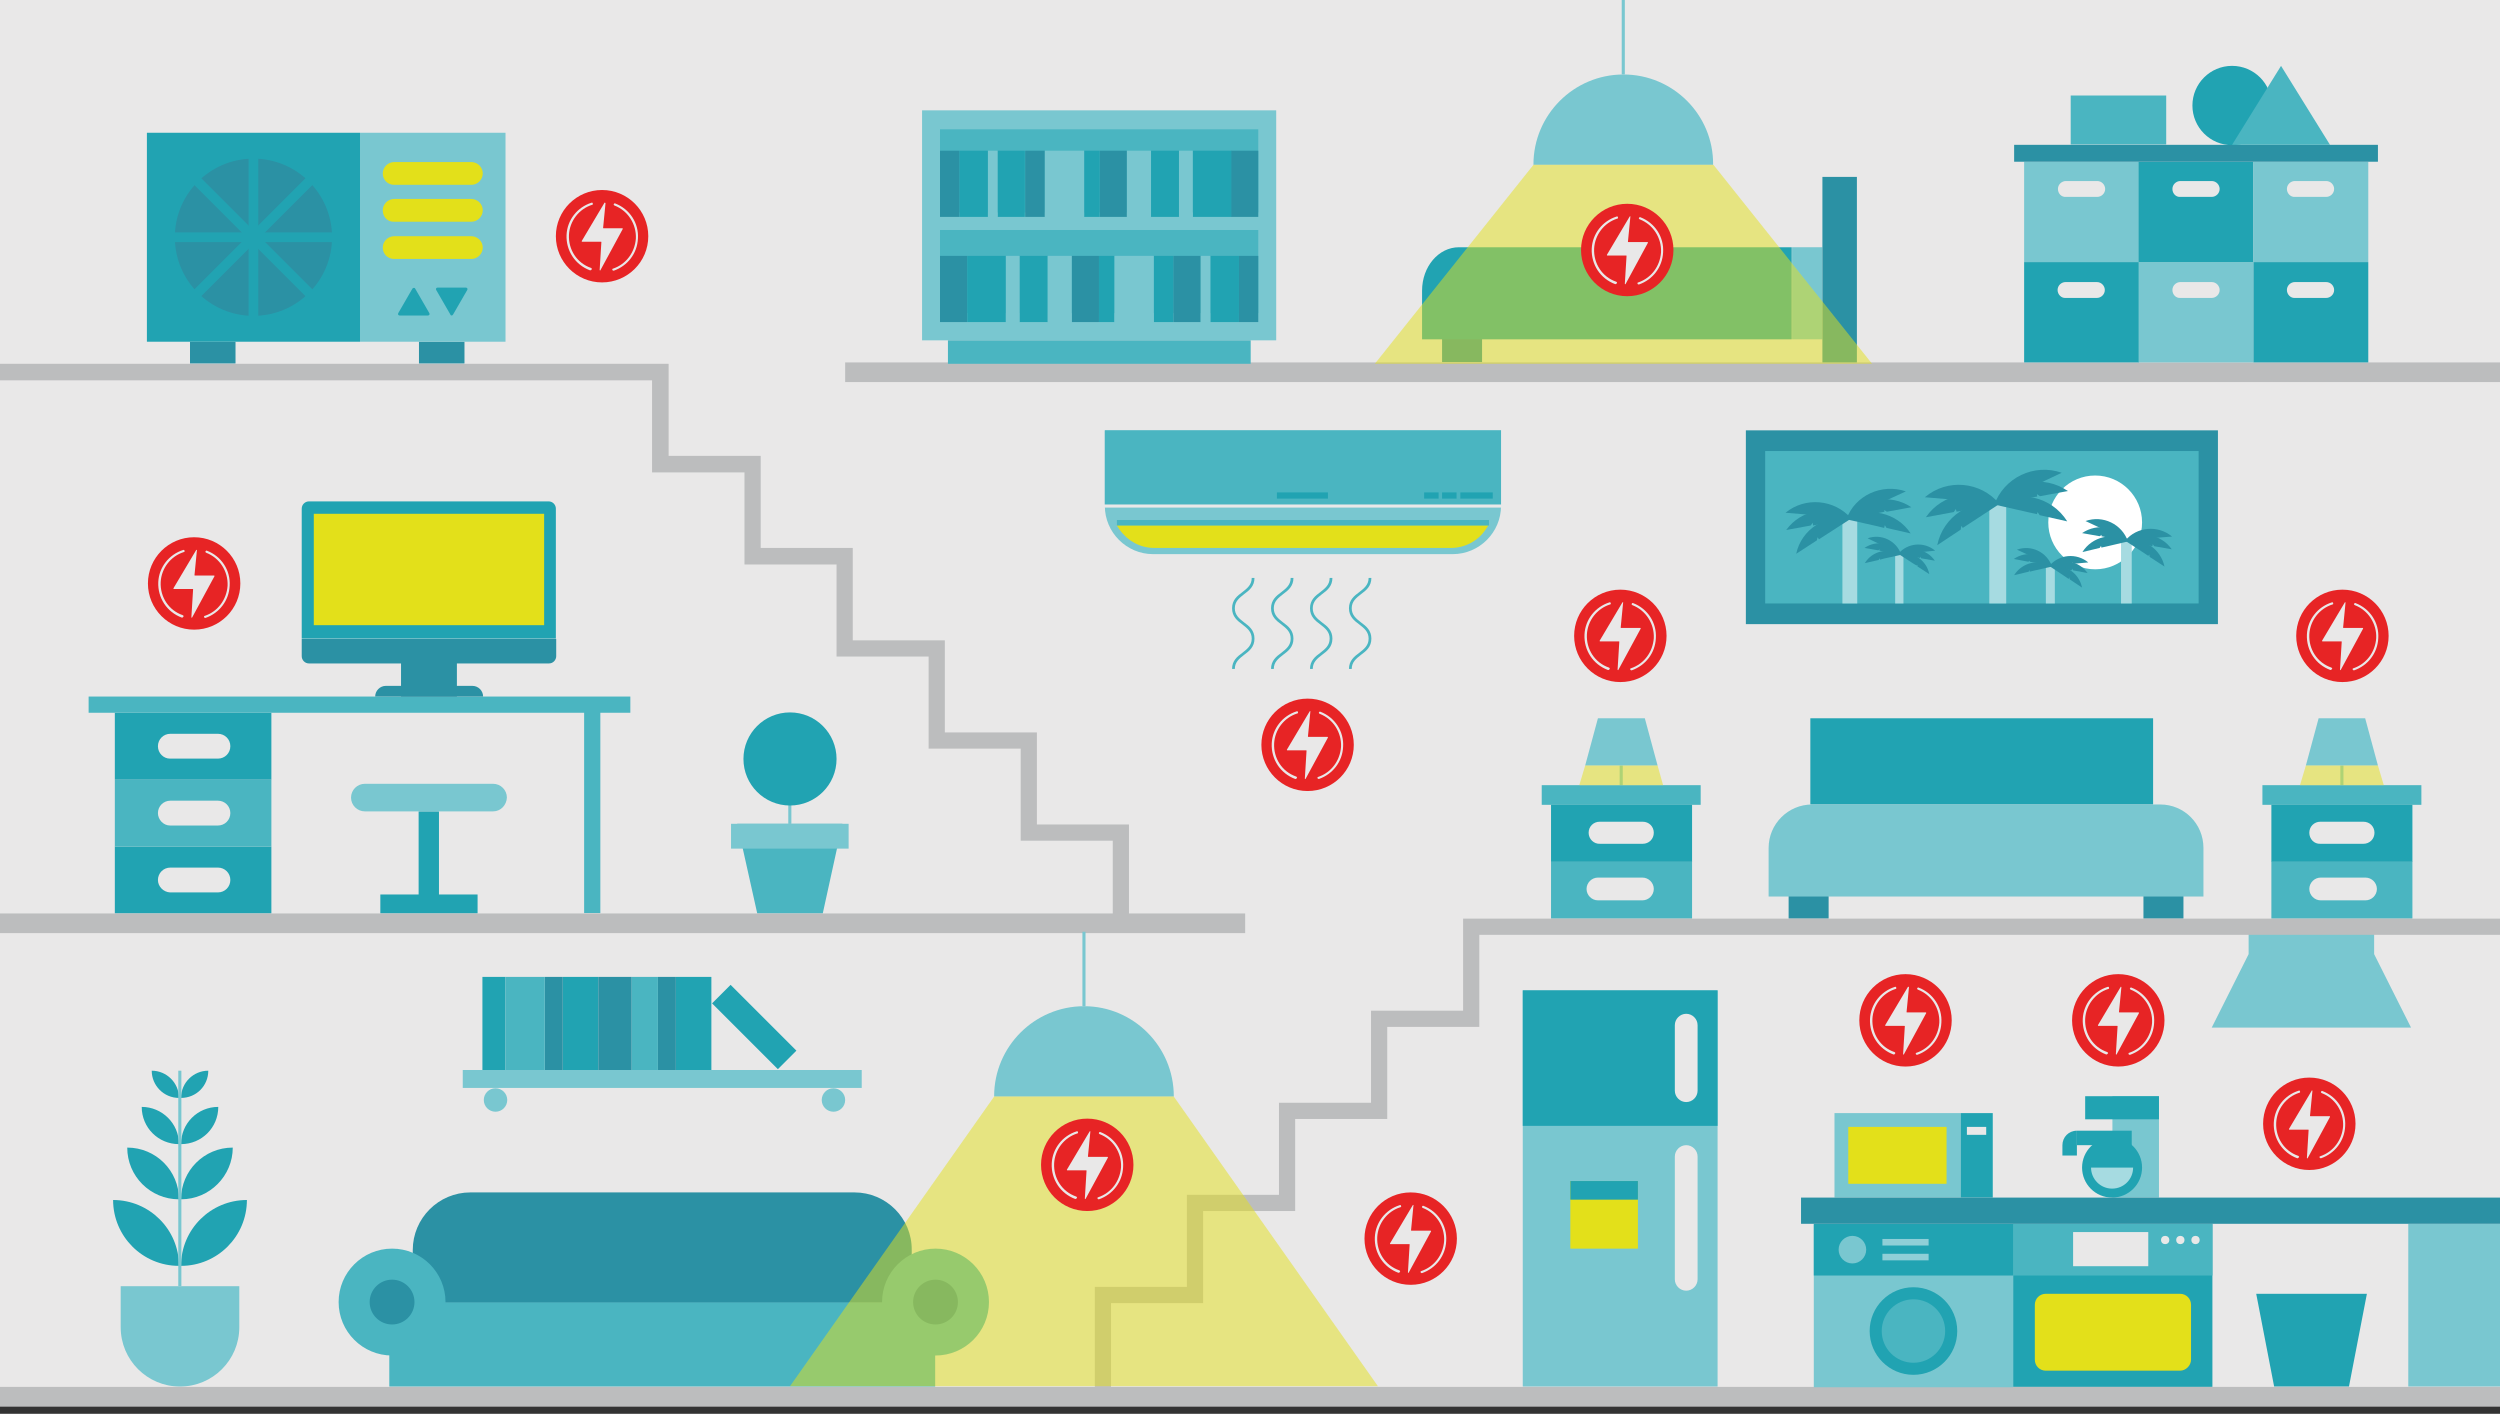 <?xml version="1.0" encoding="UTF-8"?>
<svg enable-background="new 0 0 725 410" version="1.1" viewBox="0 0 725 410" xml:space="preserve" xmlns="http://www.w3.org/2000/svg">
<rect x="0" y="0" width="725" height="410" fill="#333333" stroke="none"/>
<style type="text/css">
	.st0{display:none;}
	.st1{display:inline;fill:#E2DF1F;}
	.st2{display:inline;fill:#E9E747;}
	.st3{display:inline;fill:#EEED83;}
	.st4{display:inline;fill:#F6F5C2;}
	.st5{display:inline;fill:#D9D623;}
	.st6{display:inline;fill:#23A2B1;}
	.st7{display:inline;fill:#57B9C3;}
	.st8{display:inline;fill:#8ECDD6;}
	.st9{display:inline;fill:#2C91A3;}
	.st10{display:inline;fill:#1A7389;}
	.st11{display:inline;fill:#E42627;}
	.st12{display:inline;fill:#AE1F24;}
	.st13{display:inline;fill:#9F1F22;}
	.st14{display:inline;fill:#C54443;}
	.st15{display:inline;fill:#D78281;}
	.st16{display:inline;fill:#E8BFBD;}
	.st17{display:inline;fill:#F15849;}
	.st18{display:inline;fill:#F58E85;}
	.st19{display:inline;fill:#FAC5C1;}
	.st20{display:inline;fill:#3A393A;}
	.st21{display:inline;fill:#8E9090;}
	.st22{display:inline;fill:#C0BEBE;}
	.st23{display:inline;fill:#E9E8E7;}
	.st24{display:inline;fill:#F5F5F5;}
	.st25{display:inline;fill:#424242;}
	.st26{display:inline;fill:#C7E8EB;}
	.st27{display:inline;fill:#B85752;}
	.st28{display:inline;fill:#CF6E6B;}
	.st29{display:inline;fill:#E1978C;}
	.st30{display:inline;fill:#F3ADA7;}
	.st31{fill:#E9E8E8;}
	.st32{fill:#79C7D0;}
	.st33{fill:#21A3B2;}
	.st34{fill:#4AB5C1;}
	.st35{fill:#2B91A4;}
	.st36{fill:#BCBDBE;}
	.st37{fill:#E3E01A;}
	.st38{fill:#A6DBE1;}
	.st39{fill:#FFFFFF;}
	.st40{fill:#E72425;}
	.st41{fill:#8FCFD7;}
	.st42{opacity:0.5;}
</style>
<g class="st0">
	<rect class="st1" x="-150.4" y="166.8" width="9.5" height="9.5"/>
	<rect class="st2" x="-150.9" y="179.9" width="10.5" height="10.5"/>
	<rect class="st3" x="-150.9" y="191.2" width="10.5" height="10.5"/>
	<rect class="st4" x="-150.9" y="205.5" width="10.5" height="10.5"/>
	<rect class="st5" x="-150.4" y="153.2" width="9.5" height="9.5"/>
	<rect class="st6" x="-134.5" y="166.8" width="9.5" height="9.5"/>
	<rect class="st7" x="-134.5" y="180.4" width="9.5" height="9.5"/>
	<rect class="st8" x="-134.5" y="191.2" width="9.5" height="9.5"/>
	<rect class="st9" x="-134.5" y="153.2" width="9.5" height="9.5"/>
	<rect class="st10" x="-134.5" y="142.3" width="9.5" height="9.5"/>
	<rect class="st11" x="-117.5" y="166.8" width="9.5" height="9.5"/>
	<rect class="st12" x="-117.5" y="153.2" width="9.5" height="9.5"/>
	<rect class="st13" x="-117.5" y="142.3" width="9.5" height="9.5"/>
	<rect class="st14" x="-117.5" y="128.7" width="9.5" height="9.5"/>
	<rect class="st15" x="-117.5" y="117" width="9.5" height="9.5"/>
	<rect class="st16" x="-117.5" y="106.1" width="9.5" height="9.5"/>
	<rect class="st17" x="-117.5" y="180.4" width="9.5" height="9.5"/>
	<rect class="st18" x="-117.5" y="191.2" width="9.5" height="9.5"/>
	<rect class="st19" x="-117.5" y="206" width="9.5" height="9.5"/>
	<rect class="st20" x="-100.4" y="166.8" width="9.5" height="9.5"/>
	<rect class="st21" x="-100.4" y="180.4" width="9.5" height="9.5"/>
	<rect class="st22" x="-100.4" y="191.2" width="9.5" height="9.5"/>
	<rect class="st23" x="-100.4" y="205.5" width="9.5" height="9.5"/>
	<rect class="st24" x="-100.4" y="216.4" width="9.5" height="9.5"/>
	<rect class="st25" x="-100.4" y="153.2" width="9.5" height="9.5"/>
	<rect class="st26" x="-134.5" y="206" width="9.5" height="9.5"/>
	<rect class="st1" x="-150.4" y="166.8" width="9.5" height="9.5"/>
	<rect class="st2" x="-150.9" y="179.9" width="10.5" height="10.5"/>
	<rect class="st3" x="-150.9" y="191.2" width="10.5" height="10.5"/>
	<rect class="st4" x="-150.9" y="205.5" width="10.5" height="10.5"/>
	<rect class="st5" x="-150.4" y="153.2" width="9.5" height="9.5"/>
	<rect class="st6" x="-134.5" y="166.8" width="9.5" height="9.5"/>
	<rect class="st7" x="-134.5" y="180.4" width="9.5" height="9.5"/>
	<rect class="st8" x="-134.5" y="191.2" width="9.5" height="9.5"/>
	<rect class="st9" x="-134.5" y="153.2" width="9.5" height="9.5"/>
	<rect class="st10" x="-134.5" y="142.3" width="9.5" height="9.5"/>
	<rect class="st11" x="-117.5" y="166.8" width="9.5" height="9.5"/>
	<rect class="st12" x="-117.5" y="153.2" width="9.5" height="9.5"/>
	<rect class="st13" x="-117.5" y="142.3" width="9.5" height="9.5"/>
	<rect class="st14" x="-117.5" y="128.7" width="9.5" height="9.5"/>
	<rect class="st15" x="-117.5" y="117" width="9.5" height="9.5"/>
	<rect class="st16" x="-117.5" y="106.1" width="9.5" height="9.5"/>
	<rect class="st17" x="-117.5" y="180.4" width="9.5" height="9.5"/>
	<rect class="st18" x="-117.5" y="191.2" width="9.5" height="9.5"/>
	<rect class="st19" x="-117.5" y="206" width="9.5" height="9.5"/>
	<rect class="st20" x="-100.4" y="166.8" width="9.5" height="9.5"/>
	<rect class="st21" x="-100.4" y="180.4" width="9.5" height="9.5"/>
	<rect class="st22" x="-100.4" y="191.2" width="9.5" height="9.5"/>
	<rect class="st23" x="-100.4" y="205.5" width="9.5" height="9.5"/>
	<rect class="st24" x="-100.4" y="216.4" width="9.5" height="9.5"/>
	<rect class="st25" x="-100.4" y="153.2" width="9.5" height="9.5"/>
	<rect class="st26" x="-134.5" y="206" width="9.5" height="9.5"/>
	<rect class="st27" x="-174.5" y="153.2" width="10.2" height="10.2"/>
	<rect class="st28" x="-174.5" y="168.6" width="10.2" height="10.2"/>
	<rect class="st29" x="-174.5" y="184.1" width="10.2" height="10.2"/>
	<rect class="st30" x="-174.5" y="199.5" width="10.2" height="10.2"/>
</g>
			<rect class="st31" width="725" height="407.8"/>
			<polygon class="st32" points="477 208.3 463.4 208.3 459.7 222 480.7 222"/>
			<rect class="st33" x="33.3" y="245.5" width="45.4" height="19.4"/>
			<rect class="st34" x="33.3" y="226.1" width="45.4" height="19.4"/>
			<rect class="st33" x="33.3" y="206.7" width="45.4" height="19.4"/>
			<polygon class="st33" points="686.4 375.2 654.3 375.2 659.5 402.1 681.2 402.1"/>
			<path class="st31" d="m45.8 216.4c0-2 1.6-3.6 3.6-3.6h13.8c2 0 3.6 1.6 3.6 3.6s-1.6 3.6-3.6 3.6h-13.9c-1.9 0-3.5-1.6-3.5-3.6z"/>
			<path class="st31" d="m45.8 235.8c0-2 1.6-3.6 3.6-3.6h13.8c2 0 3.6 1.6 3.6 3.6s-1.6 3.6-3.6 3.6h-13.9c-1.9 0-3.5-1.7-3.5-3.6z"/>
			<path class="st31" d="m45.8 255.2c0-2 1.6-3.6 3.6-3.6h13.8c2 0 3.6 1.6 3.6 3.6s-1.6 3.6-3.6 3.6h-13.9c-1.9-0.1-3.5-1.7-3.5-3.6z"/>
			<rect class="st34" x="658.7" y="249.8" width="40.9" height="16.6"/>
			<rect class="st33" x="658.7" y="233.3" width="40.9" height="16.6"/>
			<path class="st31" d="m669.7 241.5c0-1.8 1.4-3.2 3.2-3.2h12.5c1.8 0 3.2 1.4 3.2 3.2s-1.4 3.2-3.2 3.2h-12.5c-1.8 0.1-3.2-1.4-3.2-3.2z"/>
			<path class="st31" d="m669.7 257.8c0-1.8 1.5-3.3 3.3-3.3h13c1.8 0 3.3 1.5 3.3 3.3s-1.5 3.3-3.3 3.3h-13c-1.8 0-3.3-1.5-3.3-3.3z"/>
			<path class="st31" d="m616.2 392.9c0-1.8 1.5-3.3 3.3-3.3h12.9c1.8 0 3.3 1.5 3.3 3.3s-1.5 3.3-3.3 3.3h-12.9c-1.8 0-3.3-1.5-3.3-3.3z"/>
			<rect class="st34" x="112.9" y="377.6" width="158.3" height="24.5"/>
			<path class="st35" d="m247.8 345.8h-111.4c-9.2 0-16.7 7.5-16.7 16.7v15.2h144.7v-15.2c0.1-9.2-7.4-16.7-16.6-16.7z"/>
			<circle class="st34" cx="113.7" cy="377.6" r="15.5"/>
			<circle class="st34" cx="271.3" cy="377.6" r="15.5"/>
			<circle class="st35" cx="271.3" cy="377.6" r="6.5"/>
			<circle class="st35" cx="113.7" cy="377.6" r="6.5"/>
			<path class="st33" d="m51.9 367.1c-10.6 0-19.1-8.6-19.1-19.1 10.5 0 19.1 8.5 19.1 19.1z"/>
			<path class="st33" d="m52.5 367.1c0-10.6 8.6-19.1 19.1-19.1 0 10.5-8.5 19.1-19.1 19.1z"/>
			<path class="st33" d="m51.9 347.8c-8.3 0-15-6.7-15-15 8.3 0 15 6.7 15 15z"/>
			<path class="st33" d="m52.5 347.8c0-8.3 6.7-15 15-15 0 8.2-6.7 15-15 15z"/>
			<path class="st33" d="m51.9 331.8c-6 0-10.8-4.8-10.8-10.8 5.9 0 10.8 4.8 10.8 10.8z"/>
			<path class="st33" d="m52.5 331.8c0-6 4.8-10.8 10.8-10.8 0 6-4.8 10.8-10.8 10.8z"/>
			<path class="st33" d="m51.9 318.4c-4.4 0-7.9-3.6-7.9-7.9 4.3 0 7.9 3.5 7.9 7.9z"/>
			<path class="st33" d="m52.5 318.4c0-4.4 3.6-7.9 7.9-7.9 0 4.4-3.5 7.9-7.9 7.9z"/>
			<rect class="st32" x="51.7" y="310.5" width=".9" height="62.5"/>
			<rect class="st32" x="228.6" y="230" width=".9" height="8.9"/>
			<path class="st32" d="m69.4 373h-34.4v11.9c0 9.5 7.7 17.2 17.2 17.2s17.2-7.7 17.2-17.2v-11.9z"/>
			<circle class="st32" cx="143.7" cy="319" r="3.4"/>
			<circle class="st32" cx="241.7" cy="319" r="3.4"/>
			<rect class="st33" x="139.9" y="283.3" width="6.7" height="27"/>
			<rect class="st33" x="163.2" y="283.3" width="10.3" height="27"/>
			<rect class="st35" x="158" y="283.3" width="5.2" height="27"/>
			<rect class="st34" x="146.6" y="283.3" width="11.4" height="27"/>
			<rect class="st35" x="173.5" y="283.3" width="9.7" height="27"/>
			<rect class="st33" x="196" y="283.3" width="10.3" height="27"/>
			<rect class="st35" x="190.8" y="283.3" width="5.2" height="27"/>
			<rect class="st34" x="183.2" y="283.3" width="7.6" height="27"/>
				<rect class="st33" transform="matrix(.707 -.707 .707 .707 -146.51 241.98)" x="215" y="284.3" width="7.6" height="27"/>
			<rect class="st32" x="134.2" y="310.3" width="115.7" height="5.2"/>
			<rect class="st36" x="245.1" y="105.1" width="479.9" height="5.7"/>
			<rect class="st34" x="25.7" y="202" width="157.1" height="4.7"/>
			<rect class="st34" x="169.4" y="204.3" width="4.7" height="60.5"/>
			<path class="st33" d="m161.3 185.2h-73.8v-37.7c0-1.2 1-2.1 2.1-2.1h69.5c1.2 0 2.1 1 2.1 2.1v37.7z"/>
			<rect class="st37" x="91" y="149" width="66.8" height="32.3"/>
			<rect class="st35" x="116.3" y="189.7" width="16.2" height="12.3"/>
			<path class="st35" d="m159.2 192.4h-69.6c-1.2 0-2.1-1-2.1-2.1v-5h73.8v5c0 1.1-0.9 2.1-2.1 2.1z"/>
			<rect class="st33" x="110.3" y="259.4" width="28.2" height="5.5"/>
			<rect class="st33" x="121.4" y="235.3" width="5.9" height="27.1"/>
			<polygon class="st34" points="244.3 238.9 213.8 238.9 219.6 264.9 238.6 264.9"/>
			<circle class="st33" cx="229.1" cy="220.1" r="13.5"/>
			<rect class="st32" x="212" y="238.9" width="34.1" height="7.2"/>
			<path class="st32" d="m143 235.3h-37.2c-2.2 0-4-1.8-4-4s1.8-4 4-4h37.2c2.2 0 4 1.8 4 4-0.1 2.2-1.8 4-4 4z"/>
				<rect class="st35" x="518.7" y="259.7" width="11.6" height="6.7"/>
				<rect class="st35" x="621.6" y="259.7" width="11.6" height="6.7"/>
			<rect class="st33" x="525" y="208.3" width="99.4" height="25"/>
			<path class="st32" d="m626.5 233.3h-101c-6.9 0-12.6 5.6-12.6 12.6v14.1h126.1v-14.1c0-7-5.6-12.6-12.5-12.6z"/>
			<polygon class="st32" points="685.9 208.3 672.4 208.3 668.7 222 689.6 222"/>
			<rect class="st34" x="449.8" y="249.8" width="40.9" height="16.6"/>
			<rect class="st33" x="449.8" y="233.3" width="40.9" height="16.6"/>
			<path class="st31" d="m460.7 241.5c0-1.8 1.4-3.2 3.2-3.2h12.5c1.8 0 3.2 1.4 3.2 3.2s-1.4 3.2-3.2 3.2h-12.4c-1.8 0.1-3.3-1.4-3.3-3.2z"/>
			<path class="st31" d="m460.1 257.8c0-1.8 1.5-3.3 3.3-3.3h12.9c1.8 0 3.3 1.5 3.3 3.3s-1.5 3.3-3.3 3.3h-12.9c-1.8 0-3.3-1.5-3.3-3.3z"/>
			<rect class="st32" x="532" y="322.8" width="36.6" height="24.5"/>
			<rect class="st33" x="583.8" y="354.9" width="57.8" height="47.3"/>
			<rect class="st32" x="441.6" y="287.2" width="56.5" height="114.9"/>
			<rect class="st33" x="441.6" y="287.2" width="56.5" height="39.3"/>
			<rect class="st37" x="455.4" y="342.5" width="19.6" height="19.6"/>
			<rect class="st33" x="455.4" y="342.5" width="19.6" height="5.4"/>
			<rect class="st34" x="583.8" y="354.9" width="57.8" height="15"/>
			<rect class="st31" x="601.2" y="357.3" width="21.8" height="9.9"/>
			<circle class="st31" cx="627.9" cy="359.6" r="1.2"/>
			<circle class="st31" cx="632.3" cy="359.6" r="1.2"/>
			<circle class="st31" cx="636.7" cy="359.6" r="1.2"/>
			<polygon class="st32" points="688.5 276.7 688.5 268.6 652.1 268.6 652.1 276.7 641.4 298 699.2 298"/>
			<path class="st37" d="m632.2 397.5h-38.9c-1.8 0-3.2-1.4-3.2-3.2v-15.9c0-1.8 1.4-3.2 3.2-3.2h38.9c1.8 0 3.2 1.4 3.2 3.2v15.9c0 1.7-1.5 3.2-3.2 3.2z"/>
			<rect class="st32" x="612.6" y="317.9" width="13.5" height="29.4"/>
			<rect class="st33" x="604.7" y="317.9" width="21.4" height="6.7"/>
			<circle class="st33" cx="612.5" cy="338.6" r="8.7"/>
			<rect class="st33" x="568.6" y="322.8" width="9.3" height="24.5"/>
			<rect class="st37" x="536" y="326.8" width="28.5" height="16.5"/>
			<rect class="st31" x="570.4" y="326.8" width="5.6" height="2.3"/>
			<path class="st38" d="m606.4 338.6c0 3.3 2.7 6.1 6.1 6.1s6.1-2.7 6.1-6.1h-12.2z"/>
			<rect class="st32" x="698.4" y="354.9" width="26.6" height="47.2"/>
			<path class="st31" d="m489 332.1c1.8 0 3.3 1.5 3.3 3.3v35.6c0 1.8-1.5 3.3-3.3 3.3s-3.3-1.5-3.3-3.3v-35.6c0-1.8 1.5-3.3 3.3-3.3z"/>
			<path class="st31" d="m489 294c1.8 0 3.3 1.5 3.3 3.3v19c0 1.8-1.5 3.3-3.3 3.3s-3.3-1.5-3.3-3.3v-19c0-1.8 1.5-3.3 3.3-3.3z"/>
			<rect class="st33" x="602.3" y="327.9" width="15.9" height="4.2"/>
			<path class="st33" d="m602.3 327.9v7.2h-4.2v-3c0-2.3 1.8-4.2 4.2-4.2z"/>
			<rect class="st36" y="264.9" width="361.1" height="5.7"/>
			<polygon class="st36" points="322.2 402.2 317.5 402.2 317.5 373.2 344.2 373.2 344.2 346.5 370.9 346.5 370.9 319.8 397.6 319.8 397.6 293.1 424.3 293.1 424.3 266.4 725 266.4 725 271.1 429 271.1 429 297.8 402.3 297.8 402.3 324.5 375.6 324.5 375.6 351.2 348.9 351.2 348.9 377.9 322.2 377.9"/>
			<rect class="st35" x="506.3" y="124.8" width="136.9" height="56.2"/>
			<rect class="st34" x="511.9" y="130.8" width="125.7" height="44.2"/>
			<circle class="st39" cx="607.6" cy="151.5" r="13.6"/>
				<rect class="st38" x="615.1" y="156.9" width="3.1" height="18.1"/>
						<path class="st35" d="m624.3 157.8l0.4 0.6 5.1 0.9c-3-4.4-9.1-5.5-13.5-2.4l6.4 1.2 1.5 0.3 0.1-0.6z"/>
						<path class="st35" d="m624.3 155.6l0.5 0.4 5.1-0.4c-4.1-3.4-10.2-2.9-13.6 1.2l6.5-0.6 1.5-0.1v-0.5z"/>
						<path class="st35" d="m623.3 160.8l0.1 0.7 4.3 2.8c-1.1-5.2-6.2-8.6-11.4-7.5l5.5 3.6 1.2 0.8 0.3-0.4z"/>
						<path class="st35" d="m609.5 155.1l-0.6 0.4-5.1-0.9c4.4-3 10.4-2 13.5 2.4l-6.4-1.2-1.5-0.3 0.1-0.4z"/>
						<path class="st35" d="m610.2 153.1l-0.7 0.2-4.7-2.2c5-1.8 10.6 0.9 12.3 5.9l-5.9-2.8-1.3-0.6 0.3-0.5z"/>
						<path class="st35" d="m609.3 158.3l-0.4 0.6-5 1.2c2.8-4.5 8.8-5.9 13.3-3.1l-6.4 1.5-1.4 0.3-0.1-0.5z"/>
				<rect class="st38" x="534.3" y="150.4" width="4.3" height="24.6"/>
						<path class="st35" d="m525.7 151.6l-0.6 0.8-7.1 1.3c4.3-6 12.7-7.4 18.8-3.3l-9 1.6-2 0.4-0.1-0.8z"/>
						<path class="st35" d="m525.7 148.7l-0.7 0.6-7.2-0.6c5.7-4.7 14.2-3.9 19 1.6l-9.1-0.8-2.1-0.2 0.1-0.6z"/>
						<path class="st35" d="m527.1 155.8l-0.2 0.9-6 3.9c1.5-7.1 8.6-11.7 15.9-10.2l-7.6 4.9-1.7 1.1-0.4-0.6z"/>
						<path class="st35" d="m546.4 147.9l0.8 0.5 7.1-1.3c-6.1-4.1-14.5-2.6-18.8 3.3l9-1.6 2-0.4-0.1-0.5z"/>
						<path class="st35" d="m545.3 145.2l0.9 0.3 6.5-3c-7-2.4-14.8 1.2-17.2 8l8.2-3.8 1.9-0.9-0.3-0.6z"/>
						<path class="st35" d="m546.6 152.3l0.5 0.8 7 1.6c-4-6.1-12.3-8-18.6-4.1l8.9 2 2 0.5 0.2-0.8z"/>
				<rect class="st38" x="549.6" y="160.7" width="2.4" height="14.3"/>
						<path class="st35" d="m556.8 161.4l0.3 0.5 4 0.7c-2.4-3.5-7.1-4.3-10.6-1.9l5.1 0.9 1.2 0.2v-0.4z"/>
						<path class="st35" d="m556.8 159.7l0.4 0.4 4-0.4c-3.2-2.7-8-2.3-10.7 0.9l5.1-0.4 1.2-0.1v-0.4z"/>
						<path class="st35" d="m556 163.8l0.1 0.5 3.4 2.2c-0.8-4.1-4.9-6.8-9-5.9l4.3 2.8 1 0.6 0.2-0.2z"/>
						<path class="st35" d="m545.2 159.3l-0.5 0.3-4-0.7c3.5-2.4 8.2-1.5 10.6 1.9l-5.1-0.9-1.2-0.2 0.2-0.4z"/>
						<path class="st35" d="m545.8 157.7l-0.5 0.2-3.7-1.8c4-1.4 8.3 0.7 9.7 4.6l-4.6-2.2-1.1-0.5 0.2-0.3z"/>
						<path class="st35" d="m545.1 161.9l-0.3 0.5-4 0.9c2.2-3.6 6.9-4.6 10.5-2.4l-5 1.1-1.1 0.3-0.1-0.4z"/>
				<rect class="st38" x="576.9" y="146.2" width="4.9" height="28.8"/>
						<path class="st35" d="m567.2 147.6l-0.6 0.9-8.1 1.5c4.8-7 14.4-8.7 21.4-3.9l-10.2 1.9-2.3 0.4-0.2-0.8z"/>
						<path class="st35" d="m567.2 144.2l-0.8 0.7-8.2-0.7c6.5-5.5 16.2-4.6 21.6 1.9l-10.3-0.9-2.4-0.2 0.1-0.8z"/>
						<path class="st35" d="m568.8 152.5l-0.2 1.1-6.8 4.5c1.7-8.3 9.8-13.7 18.1-12l-8.7 5.7-2 1.3-0.4-0.6z"/>
						<path class="st35" d="m590.7 143.3l0.9 0.6 8.1-1.5c-7-4.8-16.5-3.1-21.4 3.9l10.2-1.9 2.3-0.4-0.1-0.7z"/>
						<path class="st35" d="m589.5 140.2l1 0.4 7.4-3.5c-8-2.8-16.8 1.4-19.6 9.4l9.4-4.5 2.1-1-0.3-0.8z"/>
						<path class="st35" d="m590.9 148.5l0.6 0.9 8 1.8c-4.5-7.2-14-9.4-21.2-4.9l10.1 2.3 2.3 0.5 0.2-0.6z"/>
				<rect class="st38" x="593.3" y="164.1" width="2.6" height="10.9"/>
						<path class="st35" d="m600.9 164.9l0.3 0.5 4.2 0.8c-2.5-3.6-7.5-4.5-11.1-2l5.3 1 1.2 0.2 0.1-0.5z"/>
						<path class="st35" d="m600.9 163.1l0.4 0.4 4.3-0.4c-3.4-2.8-8.4-2.4-11.3 1l5.4-0.5 1.2-0.1v-0.4z"/>
						<path class="st35" d="m600.1 167.4l0.1 0.6 3.6 2.4c-0.9-4.3-5.1-7.1-9.4-6.2l4.5 3 1 0.7 0.2-0.5z"/>
						<path class="st35" d="m588.7 162.6l-0.5 0.3-4.2-0.8c3.6-2.5 8.6-1.6 11.1 2l-5.3-1-1.2-0.2 0.1-0.3z"/>
						<path class="st35" d="m589.3 161l-0.5 0.2-3.9-1.8c4.2-1.5 8.7 0.7 10.2 4.9l-4.9-2.3-1.1-0.5 0.2-0.5z"/>
						<path class="st35" d="m588.6 165.3l-0.3 0.5-4.2 1c2.3-3.7 7.3-4.9 11-2.5l-5.3 1.2-1.2 0.3v-0.5z"/>
			<polygon class="st36" points="327.4 268.1 322.7 268.1 322.7 243.8 296 243.8 296 217.1 269.3 217.1 269.3 190.4 242.6 190.4 242.6 163.7 215.9 163.7 215.9 137 189.1 137 189.1 110.3 0 110.3 0 105.5 193.9 105.5 193.9 132.2 220.6 132.2 220.6 158.9 247.3 158.9 247.3 185.7 274 185.7 274 212.4 300.7 212.4 300.7 239.1 327.4 239.1"/>
			<path class="st35" d="m137 198.9h-25.1c-1.7 0-3.1 1.4-3.1 3.1h31.3c0-1.7-1.4-3.1-3.1-3.1z"/>
			<rect class="st36" y="402.2" width="725" height="5.7"/>
			<rect class="st32" x="469.7" y="222" width=".9" height="5.7"/>
			<rect class="st32" x="678.7" y="222" width=".9" height="5.7"/>
			<rect class="st34" x="656.1" y="227.7" width="46.1" height="5.7"/>
			<rect class="st34" x="447.1" y="227.7" width="46.1" height="5.7"/>
			<circle class="st40" cx="409.1" cy="359.2" r="13.4"/>
				<path class="st31" d="m409.7 349.5l-6.6 11.1c0 0.1 0 0.2 0.1 0.2h5.5c0.1 0 0.1 0.1 0.1 0.1l-0.5 8.1c0 0.1 0.2 0.2 0.2 0.1l6.5-12c0-0.1 0-0.2-0.1-0.2h-5.6c-0.1 0-0.1-0.1-0.1-0.1l0.7-7.2c0.1-0.2-0.1-0.2-0.2-0.1z"/>
				<path class="st31" d="m405.6 369.1h-0.1c-4.3-1.6-7-5.7-6.8-10.3 0.2-4.3 3.1-8 7.2-9.3 0.2-0.1 0.4 0 0.4 0.2 0.1 0.2 0 0.4-0.2 0.4-3.8 1.2-6.5 4.7-6.7 8.7-0.2 4.3 2.3 8.2 6.4 9.6 0.2 0.1 0.3 0.3 0.2 0.4-0.1 0.2-0.2 0.3-0.4 0.3z"/>
				<path class="st31" d="m412.3 369.2c-0.1 0-0.3-0.1-0.3-0.2-0.1-0.2 0-0.4 0.2-0.4 3.8-1.3 6.3-4.7 6.6-8.7 0.2-4.2-2.3-8.1-6.2-9.6-0.2-0.1-0.3-0.3-0.2-0.4 0.1-0.2 0.3-0.3 0.4-0.2 4.2 1.6 6.9 5.7 6.6 10.2-0.2 4.3-3 7.9-7 9.3h-0.1z"/>
			<circle class="st40" cx="552.6" cy="295.9" r="13.4"/>
				<path class="st31" d="m553.3 286.2l-6.6 11.1c0 0.1 0 0.2 0.1 0.2h5.5c0.1 0 0.1 0.1 0.1 0.1l-0.5 8.1c0 0.1 0.2 0.2 0.2 0.1l6.5-12c0-0.1 0-0.2-0.1-0.2h-5.5c-0.1 0-0.1-0.1-0.1-0.1l0.7-7.2c0-0.1-0.2-0.2-0.3-0.1z"/>
				<path class="st31" d="m549.2 305.8h-0.1c-4.3-1.6-7-5.7-6.8-10.3 0.2-4.3 3.1-8 7.2-9.3 0.2-0.1 0.4 0 0.4 0.2 0.1 0.2 0 0.4-0.2 0.4-3.8 1.2-6.5 4.7-6.7 8.7-0.2 4.3 2.3 8.2 6.4 9.6 0.2 0.1 0.3 0.3 0.2 0.4-0.1 0.2-0.2 0.3-0.4 0.3z"/>
				<path class="st31" d="m555.9 305.9c-0.1 0-0.3-0.1-0.3-0.2-0.1-0.2 0-0.4 0.2-0.4 3.8-1.3 6.3-4.7 6.6-8.7 0.2-4.2-2.3-8.1-6.2-9.6-0.2-0.1-0.3-0.3-0.2-0.4 0.1-0.2 0.3-0.3 0.4-0.2 4.2 1.6 6.9 5.7 6.6 10.2-0.2 4.3-3 7.9-7 9.3h-0.1z"/>
			<circle class="st40" cx="469.9" cy="184.4" r="13.4"/>
				<path class="st31" d="m470.5 174.7l-6.6 11.1c0 0.1 0 0.2 0.1 0.2h5.5c0.1 0 0.1 0.1 0.1 0.1l-0.5 8.1c0 0.1 0.2 0.2 0.2 0.1l6.5-12c0-0.1 0-0.2-0.1-0.2h-5.6c-0.1 0-0.1-0.1-0.1-0.1l0.7-7.2c0.1-0.2-0.1-0.2-0.2-0.1z"/>
				<path class="st31" d="m466.4 194.3h-0.1c-4.3-1.6-7-5.7-6.8-10.3 0.2-4.3 3.1-8 7.2-9.3 0.2-0.1 0.4 0 0.4 0.2 0.1 0.2 0 0.4-0.2 0.4-3.8 1.2-6.5 4.7-6.7 8.7-0.2 4.3 2.3 8.2 6.4 9.6 0.2 0.1 0.3 0.3 0.2 0.4-0.1 0.2-0.2 0.3-0.4 0.3z"/>
				<path class="st31" d="m473.1 194.4c-0.1 0-0.3-0.1-0.3-0.2-0.1-0.2 0-0.4 0.2-0.4 3.8-1.3 6.3-4.7 6.6-8.7 0.2-4.2-2.3-8.1-6.2-9.6-0.2-0.1-0.3-0.3-0.2-0.4 0.1-0.2 0.3-0.3 0.4-0.2 4.2 1.6 6.9 5.7 6.6 10.2-0.2 4.3-3 7.9-7 9.3h-0.1z"/>
			<circle class="st40" cx="379.2" cy="216" r="13.4"/>
				<path class="st31" d="m379.8 206.3l-6.6 11.1c0 0.1 0 0.2 0.1 0.2h5.5c0.1 0 0.1 0.1 0.1 0.1l-0.5 8.1c0 0.1 0.2 0.2 0.2 0.1l6.5-12c0-0.1 0-0.2-0.1-0.2h-5.6c-0.1 0-0.1-0.1-0.1-0.1l0.7-7.2c0.1-0.2-0.1-0.2-0.2-0.1z"/>
				<path class="st31" d="m375.7 225.9h-0.1c-4.3-1.6-7-5.7-6.8-10.3 0.2-4.3 3.1-8 7.2-9.3 0.2-0.1 0.4 0 0.4 0.2 0.1 0.2 0 0.4-0.2 0.4-3.8 1.2-6.5 4.7-6.7 8.7-0.2 4.3 2.3 8.2 6.4 9.6 0.2 0.1 0.3 0.3 0.2 0.4-0.1 0.2-0.2 0.3-0.4 0.3z"/>
				<path class="st31" d="m382.4 225.9c-0.1 0-0.3-0.1-0.3-0.2-0.1-0.2 0-0.4 0.2-0.4 3.8-1.3 6.3-4.7 6.6-8.7 0.2-4.2-2.3-8.1-6.2-9.6-0.2-0.1-0.3-0.3-0.2-0.4 0.1-0.2 0.3-0.3 0.4-0.2 4.2 1.6 6.9 5.7 6.6 10.2-0.2 4.3-3 7.9-7 9.3h-0.1z"/>
			<circle class="st40" cx="174.6" cy="68.5" r="13.4"/>
				<path class="st31" d="m175.3 58.8l-6.6 11.1c0 0.1 0 0.2 0.1 0.2h5.5c0.1 0 0.1 0.1 0.1 0.1l-0.5 8.1c0 0.1 0.2 0.2 0.2 0.1l6.5-12c0-0.1 0-0.2-0.1-0.2h-5.5c-0.1 0-0.1-0.1-0.1-0.1l0.7-7.2c-0.1-0.1-0.2-0.2-0.3-0.1z"/>
				<path class="st31" d="m171.2 78.4h-0.1c-4.3-1.6-7-5.7-6.8-10.3 0.2-4.3 3.1-8 7.2-9.3 0.2-0.1 0.4 0 0.4 0.2 0.1 0.2 0 0.4-0.2 0.4-3.8 1.2-6.5 4.7-6.7 8.7-0.2 4.3 2.3 8.2 6.4 9.6 0.2 0.1 0.3 0.3 0.2 0.4-0.1 0.2-0.3 0.3-0.4 0.3z"/>
				<path class="st31" d="m177.9 78.5c-0.1 0-0.3-0.1-0.3-0.2-0.1-0.2 0-0.4 0.2-0.4 3.8-1.3 6.3-4.7 6.6-8.7 0.2-4.2-2.3-8.1-6.2-9.6-0.2-0.1-0.3-0.3-0.2-0.4 0.1-0.2 0.3-0.3 0.4-0.2 4.2 1.6 6.9 5.7 6.6 10.2-0.2 4.3-3 7.9-7 9.3h-0.1z"/>
			<circle class="st40" cx="56.3" cy="169.2" r="13.4"/>
				<path class="st31" d="m56.9 159.5l-6.6 11.1c0 0.1 0 0.2 0.1 0.2h5.5c0.1 0 0.1 0.1 0.1 0.1l-0.5 8.1c0 0.1 0.2 0.2 0.2 0.1l6.5-12c0-0.1 0-0.2-0.1-0.2h-5.6c-0.1 0-0.1-0.1-0.1-0.1l0.7-7.2c0.1-0.1-0.1-0.2-0.2-0.1z"/>
				<path class="st31" d="m52.8 179.1h-0.1c-4.3-1.6-7-5.7-6.8-10.3 0.2-4.3 3.1-8 7.2-9.3 0.2-0.1 0.4 0 0.4 0.2 0.1 0.2 0 0.4-0.2 0.4-3.8 1.2-6.5 4.7-6.7 8.7-0.2 4.3 2.3 8.2 6.4 9.6 0.2 0.1 0.3 0.3 0.2 0.4-0.1 0.2-0.2 0.3-0.4 0.3z"/>
				<path class="st31" d="m59.5 179.2c-0.1 0-0.3-0.1-0.3-0.2-0.1-0.2 0-0.4 0.2-0.4 3.8-1.3 6.3-4.7 6.6-8.7 0.2-4.2-2.3-8.1-6.2-9.6-0.2-0.1-0.3-0.3-0.2-0.4 0.1-0.2 0.3-0.3 0.4-0.2 4.2 1.6 6.9 5.7 6.6 10.2-0.2 4.3-3 7.9-7 9.3h-0.1z"/>
			<circle class="st40" cx="679.3" cy="184.4" r="13.4"/>
				<path class="st31" d="m680 174.7l-6.6 11.1c0 0.1 0 0.2 0.1 0.2h5.5c0.1 0 0.1 0.1 0.1 0.1l-0.5 8.1c0 0.1 0.2 0.2 0.2 0.1l6.5-12c0-0.1 0-0.2-0.1-0.2h-5.6c-0.1 0-0.1-0.1-0.1-0.1l0.7-7.2c0-0.2-0.2-0.2-0.2-0.1z"/>
				<path class="st31" d="m675.9 194.3h-0.1c-4.3-1.6-7-5.7-6.8-10.3 0.2-4.3 3.1-8 7.2-9.3 0.2-0.1 0.4 0 0.4 0.2 0.1 0.2 0 0.4-0.2 0.4-3.8 1.2-6.5 4.7-6.7 8.7-0.2 4.3 2.3 8.2 6.4 9.6 0.2 0.1 0.3 0.3 0.2 0.4-0.2 0.2-0.3 0.3-0.4 0.3z"/>
				<path class="st31" d="m682.6 194.4c-0.1 0-0.3-0.1-0.3-0.2-0.1-0.2 0-0.4 0.2-0.4 3.8-1.3 6.3-4.7 6.6-8.7 0.2-4.2-2.3-8.1-6.2-9.6-0.2-0.1-0.3-0.3-0.2-0.4 0.1-0.2 0.3-0.3 0.4-0.2 4.2 1.6 6.9 5.7 6.6 10.2-0.2 4.3-3 7.9-7 9.3h-0.1z"/>
			<circle class="st40" cx="614.3" cy="295.9" r="13.4"/>
				<path class="st31" d="m615 286.2l-6.6 11.1c0 0.1 0 0.2 0.1 0.2h5.5c0.1 0 0.1 0.1 0.1 0.1l-0.5 8.1c0 0.1 0.2 0.2 0.2 0.1l6.5-12c0-0.1 0-0.2-0.1-0.2h-5.6c-0.1 0-0.1-0.1-0.1-0.1l0.7-7.2c0-0.1-0.1-0.2-0.2-0.1z"/>
				<path class="st31" d="m610.9 305.8h-0.1c-4.3-1.6-7-5.7-6.8-10.3 0.2-4.3 3.1-8 7.2-9.3 0.2-0.1 0.4 0 0.4 0.2 0.1 0.2 0 0.4-0.2 0.4-3.8 1.2-6.5 4.7-6.7 8.7-0.2 4.3 2.3 8.2 6.4 9.6 0.2 0.1 0.3 0.3 0.2 0.4-0.2 0.2-0.3 0.3-0.4 0.3z"/>
				<path class="st31" d="m617.6 305.9c-0.1 0-0.3-0.1-0.3-0.2-0.1-0.2 0-0.4 0.2-0.4 3.8-1.3 6.3-4.7 6.6-8.7 0.2-4.2-2.3-8.1-6.2-9.6-0.2-0.1-0.3-0.3-0.2-0.4 0.1-0.2 0.3-0.3 0.4-0.2 4.2 1.6 6.9 5.7 6.6 10.2-0.2 4.3-3 7.9-7 9.3h-0.1z"/>
			<circle class="st40" cx="669.7" cy="325.9" r="13.4"/>
				<path class="st31" d="m670.4 316.3l-6.6 11.1c0 0.1 0 0.2 0.1 0.2h5.5c0.1 0 0.1 0.1 0.1 0.1l-0.5 8.1c0 0.1 0.2 0.2 0.2 0.1l6.5-12c0-0.1 0-0.2-0.1-0.2h-5.6c-0.1 0-0.1-0.1-0.1-0.1l0.7-7.2c0-0.2-0.2-0.3-0.2-0.1z"/>
				<path class="st31" d="m666.3 335.9h-0.1c-4.3-1.6-7-5.7-6.8-10.3 0.2-4.3 3.1-8 7.2-9.3 0.2-0.1 0.4 0 0.4 0.2 0.1 0.2 0 0.4-0.2 0.4-3.8 1.2-6.5 4.7-6.7 8.7-0.2 4.3 2.3 8.2 6.4 9.6 0.2 0.1 0.3 0.3 0.2 0.4-0.2 0.2-0.3 0.3-0.4 0.3z"/>
				<path class="st31" d="m673 335.9c-0.1 0-0.3-0.1-0.3-0.2-0.1-0.2 0-0.4 0.2-0.4 3.8-1.3 6.3-4.7 6.6-8.7 0.2-4.2-2.3-8.1-6.2-9.6-0.2-0.1-0.3-0.3-0.2-0.4 0.1-0.2 0.3-0.3 0.4-0.2 4.2 1.6 6.9 5.7 6.6 10.2-0.2 4.3-3 7.9-7 9.3h-0.1z"/>
			<rect class="st32" x="526" y="355.1" width="57.8" height="47.2"/>
			<rect class="st33" x="526" y="354.9" width="57.8" height="15"/>
			<circle class="st32" cx="537.2" cy="362.4" r="4"/>
			<rect class="st41" x="545.9" y="363.6" width="13.4" height="1.9"/>
			<rect class="st41" x="545.9" y="359.3" width="13.4" height="1.9"/>
			<rect class="st35" x="522.3" y="347.3" width="202.7" height="7.6"/>
			<rect class="st35" x="418.2" y="98.3" width="11.6" height="6.7"/>
			<rect class="st34" x="600.5" y="27.7" width="27.7" height="14.2"/>
			<path class="st33" d="M519.7,71.7h-96.6c-5.9,0-10.7,5.6-10.7,12.6v14.1h107.2V71.7z"/>
			<rect class="st33" x="587" y="76" width="33.3" height="29.1"/>
			<rect class="st32" x="620.2" y="76" width="33.3" height="29.1"/>
			<rect class="st33" x="653.5" y="76" width="33.3" height="29.1"/>
			<rect class="st32" x="587" y="46.9" width="33.3" height="29.1"/>
			<rect class="st33" x="620.2" y="46.9" width="33.3" height="29.1"/>
			<rect class="st32" x="653.5" y="46.9" width="33.3" height="29.1"/>
			<path class="st31" d="m596.7 84.1c0-1.3 1.1-2.3 2.3-2.3h9.1c1.3 0 2.3 1.1 2.3 2.3 0 1.3-1.1 2.3-2.3 2.3h-9.1c-1.2 0.1-2.3-1-2.3-2.3z"/>
			<path class="st31" d="m630 84.1c0-1.3 1.1-2.3 2.3-2.3h9.1c1.3 0 2.3 1.1 2.3 2.3 0 1.3-1.1 2.3-2.3 2.3h-9.1c-1.3 0.1-2.3-1-2.3-2.3z"/>
			<path class="st31" d="m663.2 84.1c0-1.3 1.1-2.3 2.3-2.3h9.1c1.3 0 2.3 1.1 2.3 2.3 0 1.3-1.1 2.3-2.3 2.3h-9.1c-1.2 0.1-2.3-1-2.3-2.3z"/>
			<path class="st31" d="m596.8 54.8c0-1.3 1.1-2.3 2.3-2.3h9.1c1.3 0 2.3 1.1 2.3 2.3 0 1.3-1.1 2.3-2.3 2.3h-9.1c-1.3 0.1-2.3-1-2.3-2.3z"/>
			<path class="st31" d="m630 54.8c0-1.3 1.1-2.3 2.3-2.3h9.1c1.3 0 2.3 1.1 2.3 2.3 0 1.3-1.1 2.3-2.3 2.3h-9.1c-1.3 0.1-2.3-1-2.3-2.3z"/>
			<path class="st31" d="m663.2 54.8c0-1.3 1.1-2.3 2.3-2.3h9.1c1.3 0 2.3 1.1 2.3 2.3 0 1.3-1.1 2.3-2.3 2.3h-9.1c-1.2 0.1-2.3-1-2.3-2.3z"/>
			<circle class="st33" cx="647.3" cy="30.6" r="11.5"/>
			<rect class="st35" x="584.1" y="42" width="105.5" height="4.9"/>
			<polygon class="st34" points="661.5 19.1 647.3 42 675.7 42"/>
			<rect class="st32" x="519.7" y="71.7" width="8.8" height="26.7"/>
			<rect class="st35" x="528.5" y="51.3" width="10" height="53.8"/>
			<path class="st32" d="m470.8 21.6c-14.4 0-26.1 11.7-26.1 26.1v0.1h52.1v-0.1c0.1-14.4-11.6-26.1-26-26.1z"/>
			<rect class="st32" x="267.4" y="32" width="102.7" height="66.7"/>
			<rect class="st34" x="274.9" y="98.7" width="87.8" height="6.8"/>
			<rect class="st34" x="272.6" y="37.5" width="92.3" height="24.1"/>
			<rect class="st34" x="272.6" y="66.7" width="92.3" height="24.1"/>
			<rect class="st35" x="272.6" y="74.2" width="7.9" height="19.2"/>
			<rect class="st33" x="280.5" y="74.2" width="11.2" height="19.2"/>
			<rect class="st35" x="310.8" y="74.2" width="7.9" height="19.2"/>
			<rect class="st33" x="318.7" y="74.2" width="4.5" height="19.2"/>
			<rect class="st33" x="295.6" y="74.2" width="8.3" height="19.2"/>
			<rect class="st33" x="351" y="74.2" width="8.3" height="19.2"/>
			<rect class="st33" x="334.6" y="74.2" width="5.7" height="19.2"/>
			<rect class="st35" x="359.3" y="74.2" width="5.6" height="19.2"/>
			<rect class="st35" x="340.3" y="74.2" width="7.9" height="19.2"/>
			<rect class="st35" x="357" y="43.7" width="7.9" height="19.2"/>
			<rect class="st33" x="345.9" y="43.7" width="11.2" height="19.2"/>
			<rect class="st35" x="318.9" y="43.7" width="7.9" height="19.2"/>
			<rect class="st33" x="314.4" y="43.7" width="4.5" height="19.2"/>
			<rect class="st33" x="333.7" y="43.7" width="8.3" height="19.2"/>
			<rect class="st33" x="278.2" y="43.7" width="8.3" height="19.2"/>
			<rect class="st35" x="297.3" y="43.7" width="5.7" height="19.2"/>
			<rect class="st35" x="272.6" y="43.7" width="5.6" height="19.2"/>
			<rect class="st33" x="289.3" y="43.7" width="7.9" height="19.2"/>
			<rect class="st32" x="323.2" y="74.2" width="11.4" height="19.2"/>
			<rect class="st32" x="291.7" y="74.2" width="4" height="19.2"/>
			<rect class="st32" x="348.2" y="74.2" width="2.8" height="19.2"/>
			<rect class="st32" x="303.8" y="74.2" width="7" height="19.2"/>
			<rect class="st32" x="303" y="43.7" width="11.4" height="19.2"/>
			<rect class="st32" x="341.9" y="43.7" width="4" height="19.2"/>
			<rect class="st32" x="286.5" y="43.7" width="2.8" height="19.2"/>
			<rect class="st32" x="326.8" y="43.7" width="7" height="19.2"/>
			<rect class="st32" x="470.3" width=".9" height="21.6"/>
			<path class="st32" d="m314.4 291.8c-14.4 0-26.1 11.7-26.1 26.1v0.1h52.1v-0.1c0-14.4-11.7-26.1-26-26.1z"/>
			<rect class="st32" x="313.9" y="270.2" width=".9" height="21.6"/>
			<rect class="st35" x="121.5" y="99.1" width="13.2" height="6.3"/>
			<rect class="st35" x="55.1" y="99.1" width="13.2" height="6.3"/>
			<rect class="st33" x="42.6" y="38.5" width="61.8" height="60.6"/>
			<rect class="st32" x="104.4" y="38.5" width="42.2" height="60.6"/>
				<circle class="st35" cx="73.5" cy="68.8" r="22.8"/>
					<rect class="st33" x="72.1" y="45.2" width="2.8" height="47.1"/>
					<rect class="st33" x="49.9" y="67.4" width="47.1" height="2.8"/>
						<rect class="st33" transform="matrix(.707 -.707 .707 .707 -27.13 72.103)" x="49.9" y="67.4" width="47.1" height="2.8"/>
						<rect class="st33" transform="matrix(.707 -.707 .707 .707 -27.13 72.103)" x="72.1" y="45.2" width="2.8" height="47.1"/>
			<path class="st33" d="m119.6 83.7l-4.1 7.1c-0.2 0.3 0 0.7 0.4 0.7h8.2c0.4 0 0.6-0.4 0.4-0.7l-4.1-7.1c-0.1-0.3-0.6-0.3-0.8 0z"/>
			<path class="st33" d="m131.4 91.2l4.1-7.1c0.2-0.3 0-0.7-0.4-0.7h-8.2c-0.4 0-0.6 0.4-0.4 0.7l4.1 7.1c0.1 0.4 0.6 0.4 0.8 0z"/>
			<path class="st37" d="m111 50.3c0-1.8 1.5-3.3 3.3-3.3h22.4c1.8 0 3.3 1.5 3.3 3.3s-1.5 3.3-3.3 3.3h-22.4c-1.9 0-3.3-1.5-3.3-3.3z"/>
			<path class="st37" d="m111 61c0-1.8 1.5-3.3 3.3-3.3h22.4c1.8 0 3.3 1.5 3.3 3.3s-1.5 3.3-3.3 3.3h-22.4c-1.9 0.1-3.3-1.4-3.3-3.3z"/>
			<path class="st37" d="m111 71.8c0-1.8 1.5-3.3 3.3-3.3h22.4c1.8 0 3.3 1.5 3.3 3.3s-1.5 3.3-3.3 3.3h-22.4c-1.9 0-3.3-1.5-3.3-3.3z"/>
			<circle class="st33" cx="554.9" cy="386" r="12.7"/>
			<circle class="st34" cx="554.9" cy="386" r="9.2"/>
			<path class="st34" d="m358.1 194h-0.8c0-2.4 1.5-3.6 3-4.7 1.4-1.1 2.7-2.1 2.7-4.1s-1.3-3-2.7-4.1c-1.5-1.1-3-2.3-3-4.7s1.5-3.6 3-4.7c1.4-1.1 2.7-2.1 2.7-4.1h0.8c0 2.4-1.5 3.6-3 4.7-1.4 1.1-2.7 2.1-2.7 4.1s1.3 3 2.7 4.1c1.5 1.1 3 2.3 3 4.7s-1.5 3.6-3 4.7c-1.4 1.1-2.7 2.1-2.7 4.1z"/>
			<path class="st34" d="m369.4 194h-0.8c0-2.4 1.5-3.6 3-4.7 1.4-1.1 2.7-2.1 2.7-4.1s-1.3-3-2.7-4.1c-1.5-1.1-3-2.3-3-4.7s1.5-3.6 3-4.7c1.4-1.1 2.7-2.1 2.7-4.1h0.8c0 2.4-1.5 3.6-3 4.7-1.4 1.1-2.7 2.1-2.7 4.1s1.3 3 2.7 4.1c1.5 1.1 3 2.3 3 4.7s-1.5 3.6-3 4.7c-1.4 1.1-2.7 2.1-2.7 4.1z"/>
			<path class="st34" d="m380.7 194h-0.8c0-2.4 1.5-3.6 3-4.7 1.4-1.1 2.7-2.1 2.7-4.1s-1.3-3-2.7-4.1c-1.5-1.1-3-2.3-3-4.7s1.5-3.6 3-4.7c1.4-1.1 2.7-2.1 2.7-4.1h0.8c0 2.4-1.5 3.6-3 4.7-1.4 1.1-2.7 2.1-2.7 4.1s1.3 3 2.7 4.1c1.5 1.1 3 2.3 3 4.7s-1.5 3.6-3 4.7c-1.4 1.1-2.7 2.1-2.7 4.1z"/>
			<path class="st34" d="m392 194h-0.8c0-2.4 1.5-3.6 3-4.7 1.4-1.1 2.7-2.1 2.7-4.1s-1.3-3-2.7-4.1c-1.5-1.1-3-2.3-3-4.7s1.5-3.6 3-4.7c1.4-1.1 2.7-2.1 2.7-4.1h0.8c0 2.4-1.5 3.6-3 4.7-1.4 1.1-2.7 2.1-2.7 4.1s1.3 3 2.7 4.1c1.5 1.1 3 2.3 3 4.7s-1.5 3.6-3 4.7c-1.4 1.1-2.7 2.1-2.7 4.1z"/>
			<path class="st32" d="m421.3 160.7h-86.9c-7.7 0-14-6.3-14-14v-21.9h114.9v21.9c0 7.7-6.3 14-14 14z"/>
			<rect class="st34" x="320.4" y="124.8" width="114.9" height="22"/>
			<rect class="st31" x="312.6" y="146.3" width="130.1" height=".9"/>
			<path class="st37" d="m420.8 158.9h-86.1c-4 0-7.7-2-10-5.3l-0.9-1.3h107.9l-0.9 1.3c-2.2 3.3-6 5.3-10 5.3z"/>
			<rect class="st34" x="323.9" y="150.8" width="107.9" height="1.6"/>
			<rect class="st33" x="423.5" y="142.8" width="9.4" height="1.8"/>
			<rect class="st33" x="370.3" y="142.8" width="14.8" height="1.8"/>
			<rect class="st33" x="418.2" y="142.8" width="4.2" height="1.8"/>
		<g class="st42">
			<polygon class="st37" points="444.7 47.8 398.7 105.5 542.9 105.5 496.9 47.8"/>
		</g>
		<g class="st42">
			<polygon class="st37" points="288.3 318 229.1 402 399.6 402 340.4 318"/>
		</g>
			<circle class="st40" cx="471.9" cy="72.5" r="13.4"/>
				<path class="st31" d="m472.6 62.8l-6.6 11.1c0 0.1 0 0.2 0.1 0.2h5.5c0.1 0 0.1 0.1 0.1 0.1l-0.5 8.1c0 0.1 0.2 0.2 0.2 0.1l6.5-12c0-0.1 0-0.2-0.1-0.2h-5.6c-0.1 0-0.1-0.1-0.1-0.1l0.7-7.2c0.1-0.2-0.1-0.2-0.2-0.1z"/>
				<path class="st31" d="m468.5 82.4h-0.1c-4.3-1.6-7-5.7-6.8-10.3 0.2-4.3 3.1-8 7.2-9.3 0.2-0.1 0.4 0 0.4 0.2 0.1 0.2 0 0.4-0.2 0.4-3.8 1.2-6.5 4.7-6.7 8.7-0.2 4.3 2.3 8.2 6.4 9.6 0.2 0.1 0.3 0.3 0.2 0.4-0.1 0.2-0.3 0.3-0.4 0.3z"/>
				<path class="st31" d="m475.2 82.5c-0.1 0-0.3-0.1-0.3-0.2-0.1-0.2 0-0.4 0.2-0.4 3.8-1.3 6.3-4.7 6.6-8.7 0.2-4.2-2.3-8.1-6.2-9.6-0.2-0.1-0.3-0.3-0.2-0.4 0.1-0.2 0.3-0.3 0.4-0.2 4.2 1.6 6.9 5.7 6.6 10.2-0.2 4.3-3 7.9-7 9.3h-0.1z"/>
			<rect class="st33" x="413" y="142.8" width="4.2" height="1.8"/>
			<circle class="st40" cx="315.3" cy="337.8" r="13.4"/>
				<path class="st31" d="m316 328.1l-6.6 11.1c0 0.1 0 0.2 0.1 0.2h5.5c0.1 0 0.1 0.1 0.1 0.1l-0.5 8.1c0 0.1 0.2 0.2 0.2 0.1l6.5-12c0-0.1 0-0.2-0.1-0.2h-5.6c-0.1 0-0.1-0.1-0.1-0.1l0.7-7.2c0-0.2-0.1-0.2-0.2-0.1z"/>
				<path class="st31" d="m311.9 347.7h-0.1c-4.3-1.6-7-5.7-6.8-10.3 0.2-4.3 3.1-8 7.2-9.3 0.2-0.1 0.4 0 0.4 0.2 0.1 0.2 0 0.4-0.2 0.4-3.8 1.2-6.5 4.7-6.7 8.7-0.2 4.3 2.3 8.2 6.4 9.6 0.2 0.1 0.3 0.3 0.2 0.4-0.1 0.2-0.3 0.3-0.4 0.3z"/>
				<path class="st31" d="m318.6 347.8c-0.1 0-0.3-0.1-0.3-0.2-0.1-0.2 0-0.4 0.2-0.4 3.8-1.3 6.3-4.7 6.6-8.7 0.2-4.2-2.3-8.1-6.2-9.6-0.2-0.1-0.3-0.3-0.2-0.4 0.1-0.2 0.3-0.3 0.4-0.2 4.2 1.6 6.9 5.7 6.6 10.2-0.2 4.3-3 7.9-7 9.3h-0.1z"/>
		<g class="st42">
			<polygon class="st37" points="459.7 222 458 227.7 482.3 227.7 480.7 222"/>
		</g>
		<g class="st42">
			<polygon class="st37" points="668.7 222 667 227.7 691.3 227.7 689.6 222"/>
		</g>
</svg>
